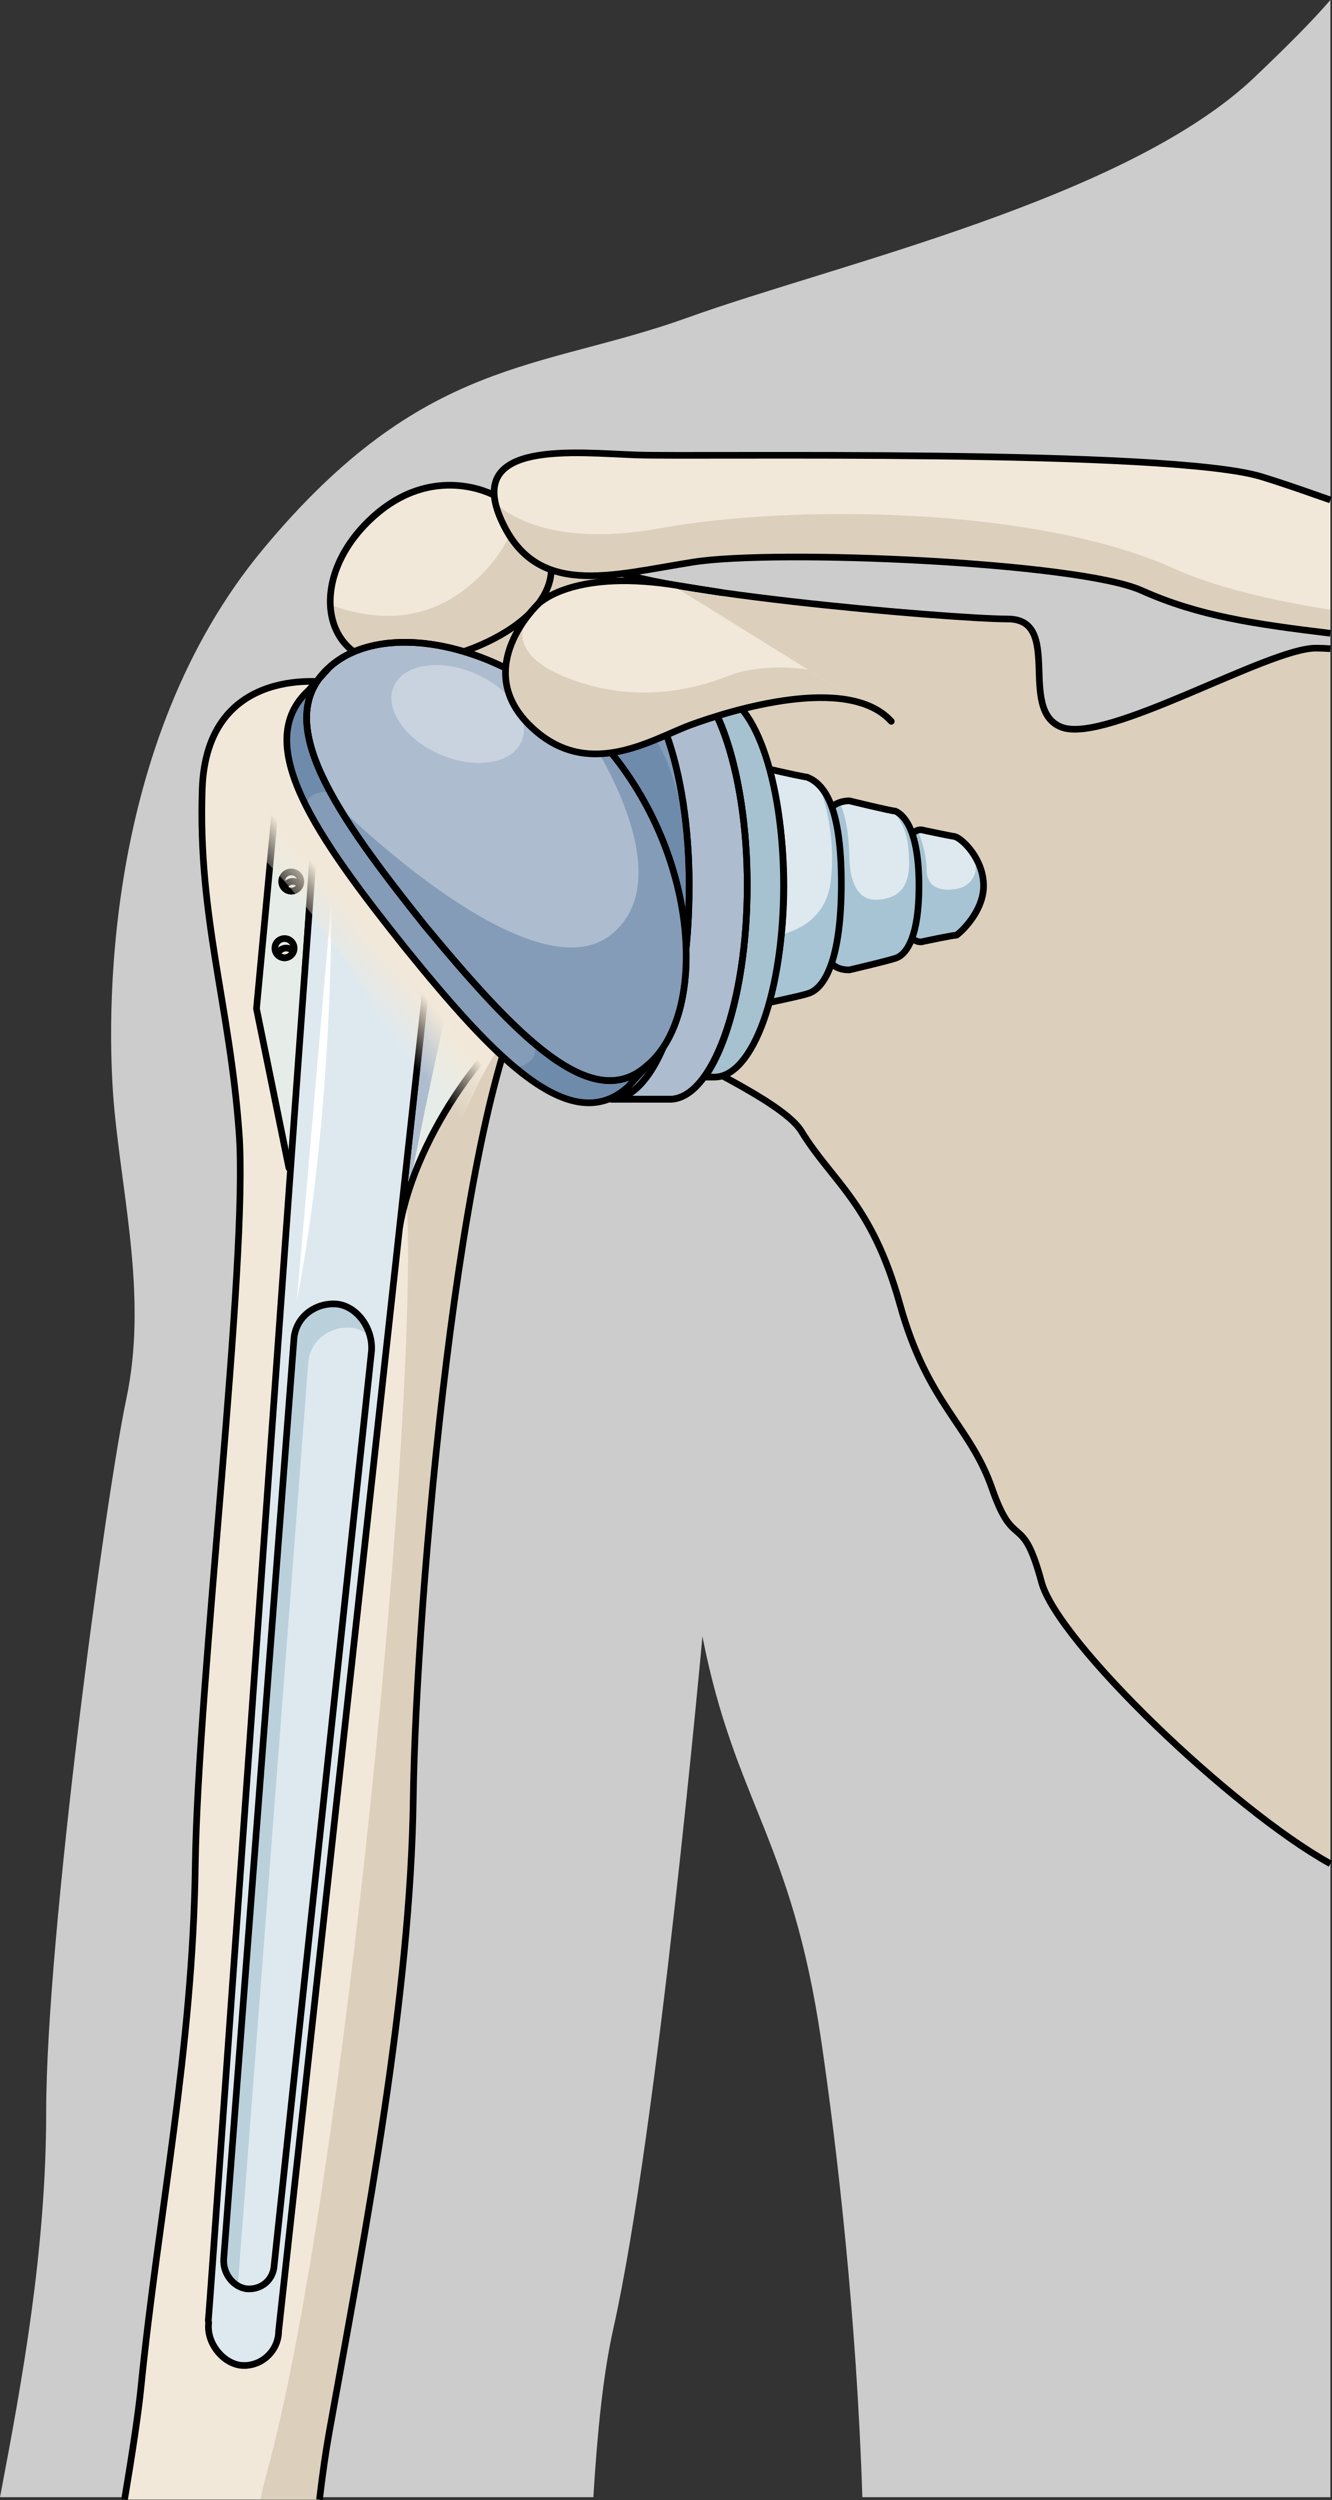 <?xml version="1.0" encoding="utf-8"?>
<!-- Generator: Adobe Illustrator 16.0.0, SVG Export Plug-In . SVG Version: 6.00 Build 0)  -->
<!DOCTYPE svg PUBLIC "-//W3C//DTD SVG 1.1//EN" "http://www.w3.org/Graphics/SVG/1.1/DTD/svg11.dtd">
<svg version="1.1" id="Layer_1" xmlns="http://www.w3.org/2000/svg" xmlns:xlink="http://www.w3.org/1999/xlink" x="0px" y="0px"
	 width="180.505px" height="338.722px" viewBox="0 0 180.505 338.722" enable-background="new 0 0 180.505 338.722"
	 xml:space="preserve">
<rect x="0" y="0" width="180.505" height="338.722" fill="#333333" stroke="none"/>
<g>
	<path id="changecolor_2_" fill="#CCCCCC" d="M6.259,286.09c0,18.824-3.292,36.632-6.259,52.23h80.408
		c0.537-8.745,1.307-16.585,2.71-22.85c6.035-26.965,12.071-93.765,12.071-93.765c4.43,22.54,12.07,27.362,16.094,54.728
		c2.173,14.751,4.807,37.693,5.578,61.887h63.426V0c-2.413,2.802-5.72,6.122-10.246,10.438
		c-17.305,16.503-56.746,25.354-76.862,32.595c-20.125,7.243-35.815,5.229-57.545,31.386c-21.731,26.159-21.327,63.586-20.12,76.06
		c1.207,12.472,4.42,25.751,1.606,39.032C14.306,202.787,6.259,262.35,6.259,286.09z"/>
	<g>
		<g>
			<g>
				<path fill="#DCD0BD" d="M180.287,87.886c-0.674-0.046-1.341-0.074-1.984-0.074c-6.479,0-28.344,12.997-34.416,10.72
					c-6.073-2.276,0.254-14.671-7.334-14.671c-7.595,0-52.213-3.821-55.252-7.617c-3.032-3.794-23.815-16.867-31.03,8.184
					c-7.213,25.049,6.83,32.949,12.173,40.014c7.619,10.064,41.989,22.002,46.163,28.836c4.175,6.829,9.535,9.728,13.33,23.392
					s9.475,16.297,12.512,25.025c3.035,8.729,4.043,2.795,6.695,12.661c2.175,8.073,25.832,30.776,39.145,38.144V87.886z"/>
				<path fill="none" stroke="#000000" stroke-width="0.902" stroke-linejoin="round" stroke-miterlimit="10" d="M180.287,87.886
					c-0.674-0.046-1.341-0.074-1.984-0.074c-6.479,0-28.344,12.997-34.416,10.72c-6.073-2.276,0.254-14.671-7.334-14.671
					c-7.595,0-52.213-3.821-55.252-7.617c-3.032-3.794-23.815-16.867-31.03,8.184c-7.213,25.049,6.83,32.949,12.173,40.014
					c7.619,10.064,41.989,22.002,46.163,28.836c4.175,6.829,9.535,9.728,13.33,23.392s9.475,16.297,12.512,25.025
					c3.035,8.729,4.043,2.795,6.695,12.661c2.175,8.073,25.832,30.776,39.145,38.144"/>
				
					<path fill="none" stroke="#000000" stroke-width="0.902" stroke-linecap="round" stroke-linejoin="round" stroke-miterlimit="10" d="
					M98.455,96.992c0,0,3.013,4.794,4.166,8.516"/>
			</g>
			<g>
				<path fill="#F2E8D9" d="M66.98,67.107c0,0-8.311-4.623-16.637,3.117c-8.327,7.74-6.86,18.224,1.172,19.498
					c8.035,1.272,23.049-4.466,23.187-12.519C74.835,69.147,69.022,68.498,66.98,67.107z"/>
				<path fill="#DCD0BD" d="M70.433,68.833c-0.922,3.537-3.082,7.864-8.032,11.439c-6.342,4.575-13.249,3.305-17.612,1.662
					c0.168,3.964,2.551,7.125,6.728,7.79c8.035,1.272,23.049-4.466,23.187-12.519C74.784,72.224,72.597,70.078,70.433,68.833z"/>
				
					<path fill="none" stroke="#000000" stroke-width="0.902" stroke-linecap="round" stroke-linejoin="round" stroke-miterlimit="10" d="
					M66.98,67.107c0,0-8.311-4.623-16.637,3.117c-8.327,7.74-6.86,18.224,1.172,19.498c8.035,1.272,23.049-4.466,23.187-12.519
					C74.835,69.147,69.022,68.498,66.98,67.107z"/>
			</g>
			<g>
				<path fill="#F2E8D9" d="M180.287,67.733c-2.506-0.856-5.224-1.876-9.285-3.133c-12.439-3.851-76.47-2.664-84.766-2.963
					c-8.291-0.292-23.102-2.071-18.363,8.702c4.74,10.772,14.811,7.592,26.062,5.812c11.254-1.775,52.186,0,60.777,3.853
					c7.75,3.473,15.264,4.536,25.574,5.796V67.733z"/>
				<path fill="#DCD0BD" d="M180.287,82.61c-8.329-1.337-15.768-3.128-21.127-5.555c-18.621-8.432-51.737-8.758-69.696-5.492
					c-13.766,2.506-20.098-1.401-22.311-3.364c0.146,0.652,0.377,1.36,0.72,2.137c4.74,10.774,14.811,7.59,26.062,5.814
					c11.254-1.779,52.186,0,60.777,3.849c7.75,3.474,15.264,4.537,25.574,5.8V82.61z"/>
				<path fill="none" stroke="#000000" stroke-width="0.902" stroke-linejoin="round" stroke-miterlimit="10" d="M180.287,67.733
					c-2.506-0.856-5.224-1.876-9.285-3.133c-12.439-3.851-76.47-2.664-84.766-2.963c-8.291-0.292-23.102-2.071-18.363,8.702
					c4.74,10.772,14.811,7.592,26.062,5.812c11.254-1.775,52.186,0,60.777,3.853c7.75,3.473,15.264,4.536,25.574,5.796"/>
			</g>
			<g>
				<path fill="#F2E8D9" d="M43.296,338.646c0.412-3.479,0.857-6.588,1.333-9.232c5.055-28.068,10.993-58.879,11.372-85.746
					c0.379-26.869,6.283-94.524,16.096-110.455c0.184-0.295,8.582-3.806,6.726-14.813c-1.852-11.002-10.916-15.638-10.916-15.638
					s-0.794-10.907-8.247-12.803c-7.45-1.895-14.832,2.537-14.832,2.537s-16.833-2.895-17.425,14.43
					c-0.593,17.326,3.746,29.173,5.003,46.642c1.253,17.468-5.591,74.027-5.944,99.203c-0.357,25.176-5.049,51.636-7.349,70.571
					c-0.412,3.391-1.25,8.738-2.384,15.305H43.296z"/>
				<path fill="#DCD0BD" d="M35.28,338.646h8.016c0.412-3.479,0.857-6.588,1.333-9.232c5.055-28.068,10.993-58.879,11.372-85.746
					c0.379-26.869,6.283-94.524,16.096-110.455c0.184-0.295,8.582-3.806,6.726-14.813c-1.852-11.002-10.916-15.638-10.916-15.638
					s-0.794-10.907-8.247-12.803c-1.293-0.327-2.577-0.455-3.827-0.462c0.073,0.096,0.132,0.18,0.21,0.274
					c6.248,5.398,3.747,13.565,0.092,21.938c-3.649,8.375-2.894,23.649-1.056,50.477c1.834,26.832-8.553,134.765-18.869,172.63
					C35.872,336.057,35.563,337.336,35.28,338.646z"/>
				<path fill="none" stroke="#000000" stroke-width="0.902" stroke-linejoin="round" stroke-miterlimit="10" d="M43.296,338.646
					c0.412-3.479,0.857-6.588,1.333-9.232c5.055-28.068,10.993-58.879,11.372-85.746c0.379-26.869,6.283-94.524,16.096-110.455
					c0.184-0.295,8.582-3.806,6.726-14.813c-1.852-11.002-10.916-15.638-10.916-15.638s-0.794-10.907-8.247-12.803
					c-7.45-1.895-14.832,2.537-14.832,2.537s-16.833-2.895-17.425,14.43c-0.593,17.326,3.746,29.173,5.003,46.642
					c1.253,17.468-5.591,74.027-5.944,99.203c-0.357,25.176-4.979,46.983-7.349,70.571c-0.34,3.395-1.133,8.741-2.237,15.305"/>
				
					<path fill="none" stroke="#000000" stroke-width="0.902" stroke-linecap="round" stroke-linejoin="round" stroke-miterlimit="10" d="
					M67.906,102.763c0,0-6.264,22.918-6.481,38.095"/>
				
					<path fill="none" stroke="#000000" stroke-width="0.902" stroke-linecap="round" stroke-linejoin="round" stroke-miterlimit="10" d="
					M44.827,92.497c0,0-4.74,1.877-5.298,7.688"/>
			</g>
			<g>
				<path fill-rule="evenodd" clip-rule="evenodd" fill="#DEE9EF" d="M129.367,113.326c-0.263,0-4.186-0.834-4.186-0.834
					c-0.785-0.28-1.567,0.278-2.091,1.114l0,0c0,12.811,0,12.811,0,12.811s0,0,0,0.279c0.523,0.557,1.306,1.113,2.091,0.835
					c0,0,3.923-0.835,4.445-0.835c0.785-0.558,3.66-3.342,3.66-6.685C133.287,116.389,130.412,113.605,129.367,113.326
					L129.367,113.326z"/>
				<path fill="#A7C4D4" d="M129.89,120.373c-1.676,0.37-4.291,0.312-4.317-2.5c-0.028-2.797-1.214-5.356-1.225-5.381
					c-0.48,0.16-0.923,0.578-1.258,1.113c0,12.811,0,12.811,0,12.811s0,0,0,0.279c0.523,0.557,1.306,1.113,2.091,0.835
					c0,0,3.923-0.835,4.445-0.835c0.785-0.558,3.66-3.342,3.66-6.685c0-2.114-0.98-3.938-2.005-5.15
					C133.388,117.959,131.561,120.004,129.89,120.373z"/>
				
					<path fill="none" stroke="#000000" stroke-width="0.902" stroke-linecap="round" stroke-linejoin="round" stroke-miterlimit="10" d="
					M129.367,113.326c-0.263,0-4.186-0.834-4.186-0.834c-0.785-0.28-1.567,0.278-2.091,1.114l0,0c0,12.811,0,12.811,0,12.811
					s0,0,0,0.279c0.523,0.557,1.306,1.113,2.091,0.835c0,0,3.923-0.835,4.445-0.835c0.785-0.558,3.66-3.342,3.66-6.685
					C133.287,116.389,130.412,113.605,129.367,113.326L129.367,113.326z"/>
				<path fill="#DEE9EF" d="M121.328,109.89c-0.521,0-6.238-1.398-6.238-1.398c-0.781,0-1.818,0.28-2.34,0.839
					c0,0.559,0,0.837,0,1.396c0,3.648,0,18.443,0,18.443c0,0.559,0,0.838,0,1.397c0.521,0.559,1.299,0.838,2.34,0.838
					c0,0,5.979-1.397,6.498-1.677c1.299-0.559,2.947-2.866,2.947-9.72C124.535,112.72,122.626,110.449,121.328,109.89
					L121.328,109.89z"/>
				<path fill="#A7C4D4" d="M124.535,120.01c0-7.291-1.908-9.562-3.207-10.12c-0.082,0-0.295-0.036-0.586-0.093l-0.001,0.001
					c0,0,2.021,1.379,2.35,5.067c0.287,3.219,0.301,6.76-4.187,7.038c-2.801,0.172-3.697-2.779-3.775-5.242
					c-0.065-1.983-0.177-5.461-1.342-7.943c-0.408,0.14-0.785,0.342-1.037,0.614c0,0.559,0,0.837,0,1.396c0,3.648,0,18.443,0,18.443
					c0,0.559,0,0.838,0,1.397c0.521,0.559,1.299,0.838,2.34,0.838c0,0,5.979-1.397,6.498-1.677
					C122.886,129.171,124.535,126.864,124.535,120.01z"/>
				
					<path fill="none" stroke="#000000" stroke-width="0.902" stroke-linecap="round" stroke-linejoin="round" stroke-miterlimit="10" d="
					M121.328,109.89c-0.521,0-6.238-1.398-6.238-1.398c-0.781,0-1.818,0.28-2.34,0.839c0,0.559,0,0.837,0,1.396
					c0,3.648,0,18.443,0,18.443c0,0.559,0,0.838,0,1.397c0.521,0.559,1.299,0.838,2.34,0.838c0,0,5.979-1.397,6.498-1.677
					c1.299-0.559,2.947-2.866,2.947-9.72C124.535,112.72,122.626,110.449,121.328,109.89L121.328,109.89z"/>
				<path fill="#DEE9EF" d="M109.363,105.284c-0.26,0-2.873-0.556-5.223-1.11c1.307,4.445,2.088,10.002,2.088,15.836
					s-0.781,11.391-2.088,15.837c2.611-0.557,5.223-1.112,5.744-1.39c1.828-0.833,4.129-4.325,4.129-14.807
					C114.013,108.722,111.452,106.118,109.363,105.284L109.363,105.284z"/>
				<path fill="#A7C4D4" d="M114.013,119.65c0-8.249-1.459-11.752-3.074-13.335c0.018,0.04,2.529,5.862,1.625,13.177
					c-0.585,4.741-4.191,6.485-6.675,7.13c-0.35,3.363-0.949,6.502-1.749,9.224c2.611-0.557,5.223-1.112,5.744-1.39
					C111.712,133.624,114.013,130.132,114.013,119.65z"/>
				
					<path fill="none" stroke="#000000" stroke-width="0.902" stroke-linecap="round" stroke-linejoin="round" stroke-miterlimit="10" d="
					M109.363,105.284c-0.26,0-2.873-0.556-5.223-1.11c1.307,4.445,2.088,10.002,2.088,15.836s-0.781,11.391-2.088,15.837
					c2.611-0.557,5.223-1.112,5.744-1.39c1.828-0.833,4.129-4.325,4.129-14.807C114.013,108.722,111.452,106.118,109.363,105.284
					L109.363,105.284z"/>
				<path fill-rule="evenodd" clip-rule="evenodd" fill="#A6C2D0" d="M96.804,93.976c-1.302,0-1.302,0-1.302,0
					c3.385,4.749,5.729,14.523,5.729,25.974s-2.345,21.227-5.729,25.975c1.302,0,1.302,0,1.302,0c5.21,0,9.377-11.452,9.377-25.975
					S102.014,93.976,96.804,93.976L96.804,93.976z"/>
				
					<path fill="none" stroke="#000000" stroke-width="0.902" stroke-linecap="round" stroke-linejoin="round" stroke-miterlimit="10" d="
					M96.804,93.976c-1.302,0-1.302,0-1.302,0c3.385,4.749,5.729,14.523,5.729,25.974s-2.345,21.227-5.729,25.975
					c1.302,0,1.302,0,1.302,0c5.21,0,9.377-11.452,9.377-25.975S102.014,93.976,96.804,93.976L96.804,93.976z"/>
				<path fill-rule="evenodd" clip-rule="evenodd" fill="#849CB8" d="M72.828,119.95c0-16.001,4.619-28.973,10.317-28.973
					c5.698,0,10.317,12.971,10.317,28.973s-4.619,28.974-10.317,28.974C77.447,148.924,72.828,135.951,72.828,119.95L72.828,119.95z
					"/>
				<path fill-rule="evenodd" clip-rule="evenodd" fill="#6F8BAC" d="M72.828,121.09c0-13.849,4.619-25.074,10.317-25.074
					c5.698,0,10.317,11.226,10.317,25.074s-4.619,25.074-10.317,25.074C77.447,146.164,72.828,134.938,72.828,121.09L72.828,121.09z
					"/>
				
					<path fill="none" stroke="#000000" stroke-width="0.902" stroke-linecap="round" stroke-linejoin="round" stroke-miterlimit="10" d="
					M72.828,119.95c0-16.001,4.619-28.973,10.317-28.973c5.698,0,10.317,12.971,10.317,28.973s-4.619,28.974-10.317,28.974
					C77.447,148.924,72.828,135.951,72.828,119.95L72.828,119.95z"/>
				
					<path fill-rule="evenodd" clip-rule="evenodd" fill="#ADBDCF" stroke="#000000" stroke-width="0.902" stroke-miterlimit="10" d="
					M90.773,148.924c5.77,0,10.487-13.094,10.487-28.974c0-15.879-4.718-28.973-10.487-28.973c-7.867,0-7.867,0-7.867,0
					c5.768,0,10.488,13.094,10.488,28.973c0,18.944-5.505,28.974-10.488,28.974H90.773L90.773,148.924L90.773,148.924z"/>
				
					<path fill="none" stroke="#000000" stroke-width="0.902" stroke-linecap="round" stroke-linejoin="round" stroke-miterlimit="10" d="
					M90.773,148.924c5.77,0,10.487-13.094,10.487-28.974c0-15.879-4.718-28.973-10.487-28.973c-7.867,0-7.867,0-7.867,0
					c5.768,0,10.488,13.094,10.488,28.973c0,18.944-5.505,28.974-10.488,28.974H90.773L90.773,148.924L90.773,148.924z"/>
			</g>
			<g>
				<g>
					<path fill-rule="evenodd" clip-rule="evenodd" fill="#E6EDE8" d="M41.618,99.178c-0.259,0.045-0.259,0.045-0.259,0.045
						c-3.312,2.291-3.312,2.291-3.312,2.291c-3.29,35.14-3.29,35.14-3.29,35.14c4.396,21.587,4.396,21.587,4.396,21.587
						c0.257-0.045,0.257-0.045,0.257-0.045c2.256-29.008,3.253-48.727,3.974-55.086C42.576,101.555,42.12,100.503,41.618,99.178z
						 M38.784,129.742c-0.468,0.083-0.907-0.111-1.198-0.447c0.157-0.417,0.499-0.751,0.97-0.835
						c0.468-0.083,0.91,0.111,1.198,0.447C39.599,129.323,39.251,129.659,38.784,129.742z M39.7,120.709
						c-0.47,0.084-0.909-0.111-1.201-0.446c0.158-0.416,0.502-0.751,0.972-0.834c0.469-0.083,0.907,0.11,1.2,0.446
						C40.513,120.291,40.167,120.625,39.7,120.709z M40.331,112.664c-0.471,0.084-0.912-0.11-1.201-0.446
						c0.155-0.416,0.502-0.75,0.972-0.834c0.467-0.084,0.906,0.109,1.197,0.446C41.143,112.245,40.797,112.582,40.331,112.664z"/>
					
						<path fill="none" stroke="#000000" stroke-width="0.902" stroke-linecap="round" stroke-linejoin="round" stroke-miterlimit="10" d="
						M43.384,103.109c-0.809-1.555-1.264-2.606-1.766-3.932c-0.259,0.045-0.259,0.045-0.259,0.045
						c-3.312,2.291-3.312,2.291-3.312,2.291c-3.29,35.14-3.29,35.14-3.29,35.14c4.396,21.587,4.396,21.587,4.396,21.587
						c0.257-0.045,0.257-0.045,0.257-0.045C41.666,129.188,42.663,109.469,43.384,103.109L43.384,103.109z"/>
					<path fill-rule="evenodd" clip-rule="evenodd" fill="#E6EDE8" d="M58.736,125l-0.208,0.318c-0.061,1.14-0.061,1.14-0.061,1.14
						l0,0c-4.292,39.699-4.292,39.699-4.292,39.699c2.213-12.809,13.155-27.179,19.122-29.375
						C69.177,133.006,63.148,130.417,58.736,125L58.736,125z"/>
					<path fill-rule="evenodd" clip-rule="evenodd" fill="#ADBDCF" d="M58.736,125l-0.208,0.318c-0.061,1.14-0.061,1.14-0.061,1.14
						c-4.292,39.699-4.292,39.699-4.292,39.699c0.271-1.567,0.674-3.157,1.181-4.746c1.727-8.675,4.454-22.082,5.545-25.778
						c0.542-2.465,4.855,3.557,7.5,4.58c1.79-1.702,3.48-2.911,4.895-3.431C69.177,133.006,63.148,130.417,58.736,125z"/>
					
						<path fill="none" stroke="#000000" stroke-width="0.902" stroke-linecap="round" stroke-linejoin="round" stroke-miterlimit="10" d="
						M58.736,125l-0.208,0.318c-0.061,1.14-0.061,1.14-0.061,1.14l0,0c-4.292,39.699-4.292,39.699-4.292,39.699
						c2.213-12.809,13.155-27.179,19.122-29.375C69.177,133.006,63.148,130.417,58.736,125L58.736,125z"/>
					<path fill-rule="evenodd" clip-rule="evenodd" fill="#DEE9EF" d="M58.402,124.495c-6.4-7.627-11.725-15.165-14.956-21.379
						c-1.705,20.115-14.767,206.4-15.217,211.292c0.051,0.273,0.051,0.273,0.051,0.273c-0.332,2.606,1.752,5.347,4.209,5.755
						c2.715,0.364,5.246-1.786,5.27-4.621l0,0c20.947-191.091,20.947-191.091,20.947-191.091
						C58.451,124.769,58.402,124.495,58.402,124.495L58.402,124.495z"/>
					<path fill-rule="evenodd" clip-rule="evenodd" fill="#ADBDCF" d="M58.402,124.495c-6.4-7.627-11.725-15.165-14.956-21.379
						c-0.137,1.594-0.342,4.233-0.607,7.738l14.641,25.059l0.001,0.001c1.226-11.187,1.226-11.19,1.226-11.19
						C58.451,124.769,58.402,124.495,58.402,124.495z"/>
					<path fill-rule="evenodd" clip-rule="evenodd" fill="#BAD1DC" d="M32.259,309.27l9.505-124.536
						c0.166-3.081,2.912-5.1,5.825-4.856c0.943,0.099,1.823,0.531,2.566,1.176c-0.586-2.289-2.395-4.156-4.511-4.38
						c-2.91-0.243-5.655,1.774-5.822,4.856l-9.508,124.538c-0.083,1.571,0.784,2.968,1.962,3.63
						C32.27,309.555,32.251,309.416,32.259,309.27z"/>
					
						<path fill="none" stroke="#000000" stroke-width="0.902" stroke-linecap="round" stroke-linejoin="round" stroke-miterlimit="10" d="
						M39.823,181.529c0.167-3.082,2.912-5.1,5.822-4.856l0,0c2.681,0.283,4.872,3.196,4.708,6.278
						c-13.2,123.927-13.2,123.927-13.2,123.927c-0.111,2.055-1.788,3.372-3.728,3.21l0,0c-1.71-0.203-3.221-1.967-3.111-4.021
						L39.823,181.529L39.823,181.529L39.823,181.529z"/>
					
						<path fill="none" stroke="#000000" stroke-width="0.902" stroke-linecap="round" stroke-linejoin="round" stroke-miterlimit="10" d="
						M58.402,124.495c-6.4-7.627-11.725-15.165-14.956-21.379c-1.705,20.115-14.767,206.4-15.217,211.292
						c0.051,0.273,0.051,0.273,0.051,0.273c-0.332,2.606,1.752,5.347,4.209,5.755c2.715,0.364,5.246-1.786,5.27-4.621l0,0
						c20.947-191.091,20.947-191.091,20.947-191.091C58.451,124.769,58.402,124.495,58.402,124.495L58.402,124.495z"/>
					
						<circle fill="none" stroke="#000000" stroke-width="0.902" stroke-linecap="round" stroke-linejoin="round" stroke-miterlimit="10" cx="40.1" cy="111.384" r="1.301"/>
					<g>
						
							<path fill="none" stroke="#000000" stroke-width="0.902" stroke-linecap="round" stroke-linejoin="round" stroke-miterlimit="10" d="
							M40.101,111.384c0.467-0.084,0.906,0.109,1.197,0.446c0.08-0.211,0.126-0.437,0.083-0.675
							c-0.128-0.708-0.805-1.179-1.51-1.052c-0.707,0.127-1.178,0.803-1.051,1.511c0.042,0.239,0.161,0.434,0.31,0.604
							C39.284,111.802,39.631,111.468,40.101,111.384z"/>
						
							<path fill="none" stroke="#000000" stroke-width="0.902" stroke-linecap="round" stroke-linejoin="round" stroke-miterlimit="10" d="
							M39.134,112.223"/>
					</g>
					
						<circle fill="none" stroke="#000000" stroke-width="0.902" stroke-linecap="round" stroke-linejoin="round" stroke-miterlimit="10" cx="39.47" cy="119.429" r="1.301"/>
					
						<path fill="none" stroke="#000000" stroke-width="0.902" stroke-linecap="round" stroke-linejoin="round" stroke-miterlimit="10" d="
						M39.47,119.429c-0.47,0.083-0.814,0.419-0.972,0.834c0.292,0.335,0.731,0.53,1.201,0.446c0.467-0.084,0.813-0.418,0.97-0.834
						C40.377,119.539,39.939,119.345,39.47,119.429z"/>
					
						<circle fill="none" stroke="#000000" stroke-width="0.902" stroke-linecap="round" stroke-linejoin="round" stroke-miterlimit="10" cx="38.555" cy="128.46" r="1.302"/>
					
						<path fill="none" stroke="#000000" stroke-width="0.902" stroke-linecap="round" stroke-linejoin="round" stroke-miterlimit="10" d="
						M38.556,128.46c-0.471,0.084-0.813,0.418-0.97,0.835c0.291,0.335,0.73,0.53,1.198,0.447c0.467-0.083,0.815-0.419,0.97-0.835
						C39.466,128.571,39.024,128.376,38.556,128.46z"/>
					<path fill-rule="evenodd" clip-rule="evenodd" fill="#FFFFFF" d="M40.233,176.172l4.663-53.815
						C44.896,122.356,45.188,150.617,40.233,176.172z"/>
					
						<linearGradient id="SVGID_1_" gradientUnits="userSpaceOnUse" x1="41.687" y1="122.68" x2="36.074" y2="127.249" gradientTransform="matrix(1 -0.016 0.016 1 7.826 5.618)">
						<stop  offset="0" style="stop-color:#F2E8D9"/>
						<stop  offset="1" style="stop-color:#F2E8D9;stop-opacity:0"/>
					</linearGradient>
					<path fill="url(#SVGID_1_)" d="M39.105,97.922c0,0-7.044,2.24-7.161,14.916c5.78,4.659,26.091,26.523,26.299,49.656
						c3.055-7.337,8.589-24.358,15.102-25.265C55.667,119.749,39.105,97.922,39.105,97.922z"/>
				</g>
				<g>
					
						<path fill-rule="evenodd" clip-rule="evenodd" fill="#ADBDCF" stroke="#000000" stroke-width="0.902" stroke-miterlimit="10" d="
						M57.574,125.396c-11.968-14.995-20.909-27.658-13.082-34.861c7.572-7.16,26.181-3.41,38.408,11.542
						c11.922,14.72,12.869,35.178,4.994,42.105C80.322,151.344,69.755,140.075,57.574,125.396L57.574,125.396z"/>
					<path fill="#849CB8" d="M77.982,96.938c0.042,0.055,15.408,21.204,4.828,29.685c-10.598,8.491-36.28-16.796-36.28-16.796
						l-0.287,0.065c2.903,4.746,6.907,9.965,11.331,15.506c12.181,14.678,22.749,25.947,30.32,18.787
						c7.875-6.928,6.929-27.386-4.994-42.105C81.353,100.184,79.701,98.471,77.982,96.938z"/>
					<path fill-rule="evenodd" clip-rule="evenodd" fill="#849CB8" d="M41.81,93.539c-7.818,7.2,1.114,19.862,13.07,34.855
						c11.91,14.718,22.468,25.986,30.287,18.787c2.689-2.977,2.689-2.977,2.689-2.977c-7.562,7.157-18.119-4.112-30.288-18.788
						c-11.954-14.993-20.889-27.654-13.069-34.854L41.81,93.539L41.81,93.539L41.81,93.539z"/>
					<path fill-rule="evenodd" clip-rule="evenodd" fill="#6F8BAC" d="M43.559,91.564c-1.762,1.97-1.762,1.97-1.762,1.97
						c-4.543,4.107-3.203,10.75,0.394,16.997c-2.069-3.594,2.599-3.229,2.599-3.229C41.857,100.482,40.288,95.464,43.559,91.564
						L43.559,91.564z"/>
					<path fill-rule="evenodd" clip-rule="evenodd" fill="#6F8BAC" d="M85.155,147.156c2.695-2.992,2.695-2.992,2.695-2.992
						c-4.367,4.113-8.989,1.746-15.262-2.624c-0.032,1.423-0.2,2.018-1.659,2.823c-0.259,0.042-0.517,0.084-0.775,0.126
						C76.17,148.899,80.794,151.268,85.155,147.156L85.155,147.156z"/>
					
						<path fill="none" stroke="#000000" stroke-width="0.902" stroke-linecap="round" stroke-linejoin="round" stroke-miterlimit="10" d="
						M57.574,125.396c-11.968-14.995-20.909-27.658-13.082-34.861c7.572-7.16,26.181-3.41,38.408,11.542
						c11.922,14.72,12.869,35.178,4.994,42.105C80.322,151.344,69.755,140.075,57.574,125.396L57.574,125.396z"/>
					
						<path fill="none" stroke="#000000" stroke-width="0.902" stroke-linecap="round" stroke-linejoin="round" stroke-miterlimit="10" d="
						M41.81,93.539c-7.818,7.2,1.114,19.862,13.07,34.855c11.91,14.718,22.468,25.986,30.287,18.787
						c2.689-2.977,2.689-2.977,2.689-2.977c-7.562,7.157-18.119-4.112-30.288-18.788c-11.954-14.993-20.889-27.654-13.069-34.854
						L41.81,93.539L41.81,93.539L41.81,93.539z"/>
					
						<ellipse transform="matrix(0.919 0.395 -0.395 0.919 43.271 -16.616)" fill-rule="evenodd" clip-rule="evenodd" fill="#C8D3DF" cx="61.96" cy="96.707" rx="9.422" ry="5.967"/>
				</g>
			</g>
		</g>
		<g>
			<path fill="#F2E8D9" d="M120.782,97.73c-5.854-6.488-21.884-1.46-27.144,0.466c-5.259,1.922-14.115,7.824-21.941,0
				c-7.825-7.829,1.188-16.315,1.188-16.315s4.386-4.691,18.018-2.706"/>
			<g>
				<path fill="#DCD0BD" d="M109.481,90.711c-3.941-0.59-8.038-0.208-10.634,0.812c-5.924,2.328-13.965,3.738-22.71,0
					c-7.891-3.373-4.918-7.718-4.263-8.536c-2.109,2.547-6.304,9.079-0.177,15.209c7.827,7.824,16.682,1.922,21.941,0
					c4.355-1.595,16.076-5.296,23.311-2.848L109.481,90.711z"/>
				<polygon fill="#E8A68B" points="71.991,82.851 71.988,82.852 71.988,82.853 				"/>
				<path fill="#E8A68B" d="M119.783,96.836c-0.824-0.644-1.781-1.131-2.834-1.487l3.002,1.864
					C119.898,97.085,119.841,96.959,119.783,96.836z"/>
			</g>
			
				<path fill="none" stroke="#000000" stroke-width="0.902" stroke-linecap="round" stroke-linejoin="round" stroke-miterlimit="10" d="
				M120.782,97.73c-5.854-6.488-21.884-1.46-27.144,0.466c-5.259,1.922-14.115,7.824-21.941,0
				c-7.825-7.829,1.188-16.315,1.188-16.315s4.386-4.691,18.018-2.706l6.866,1.098"/>
		</g>
	</g>
</g>
</svg>
